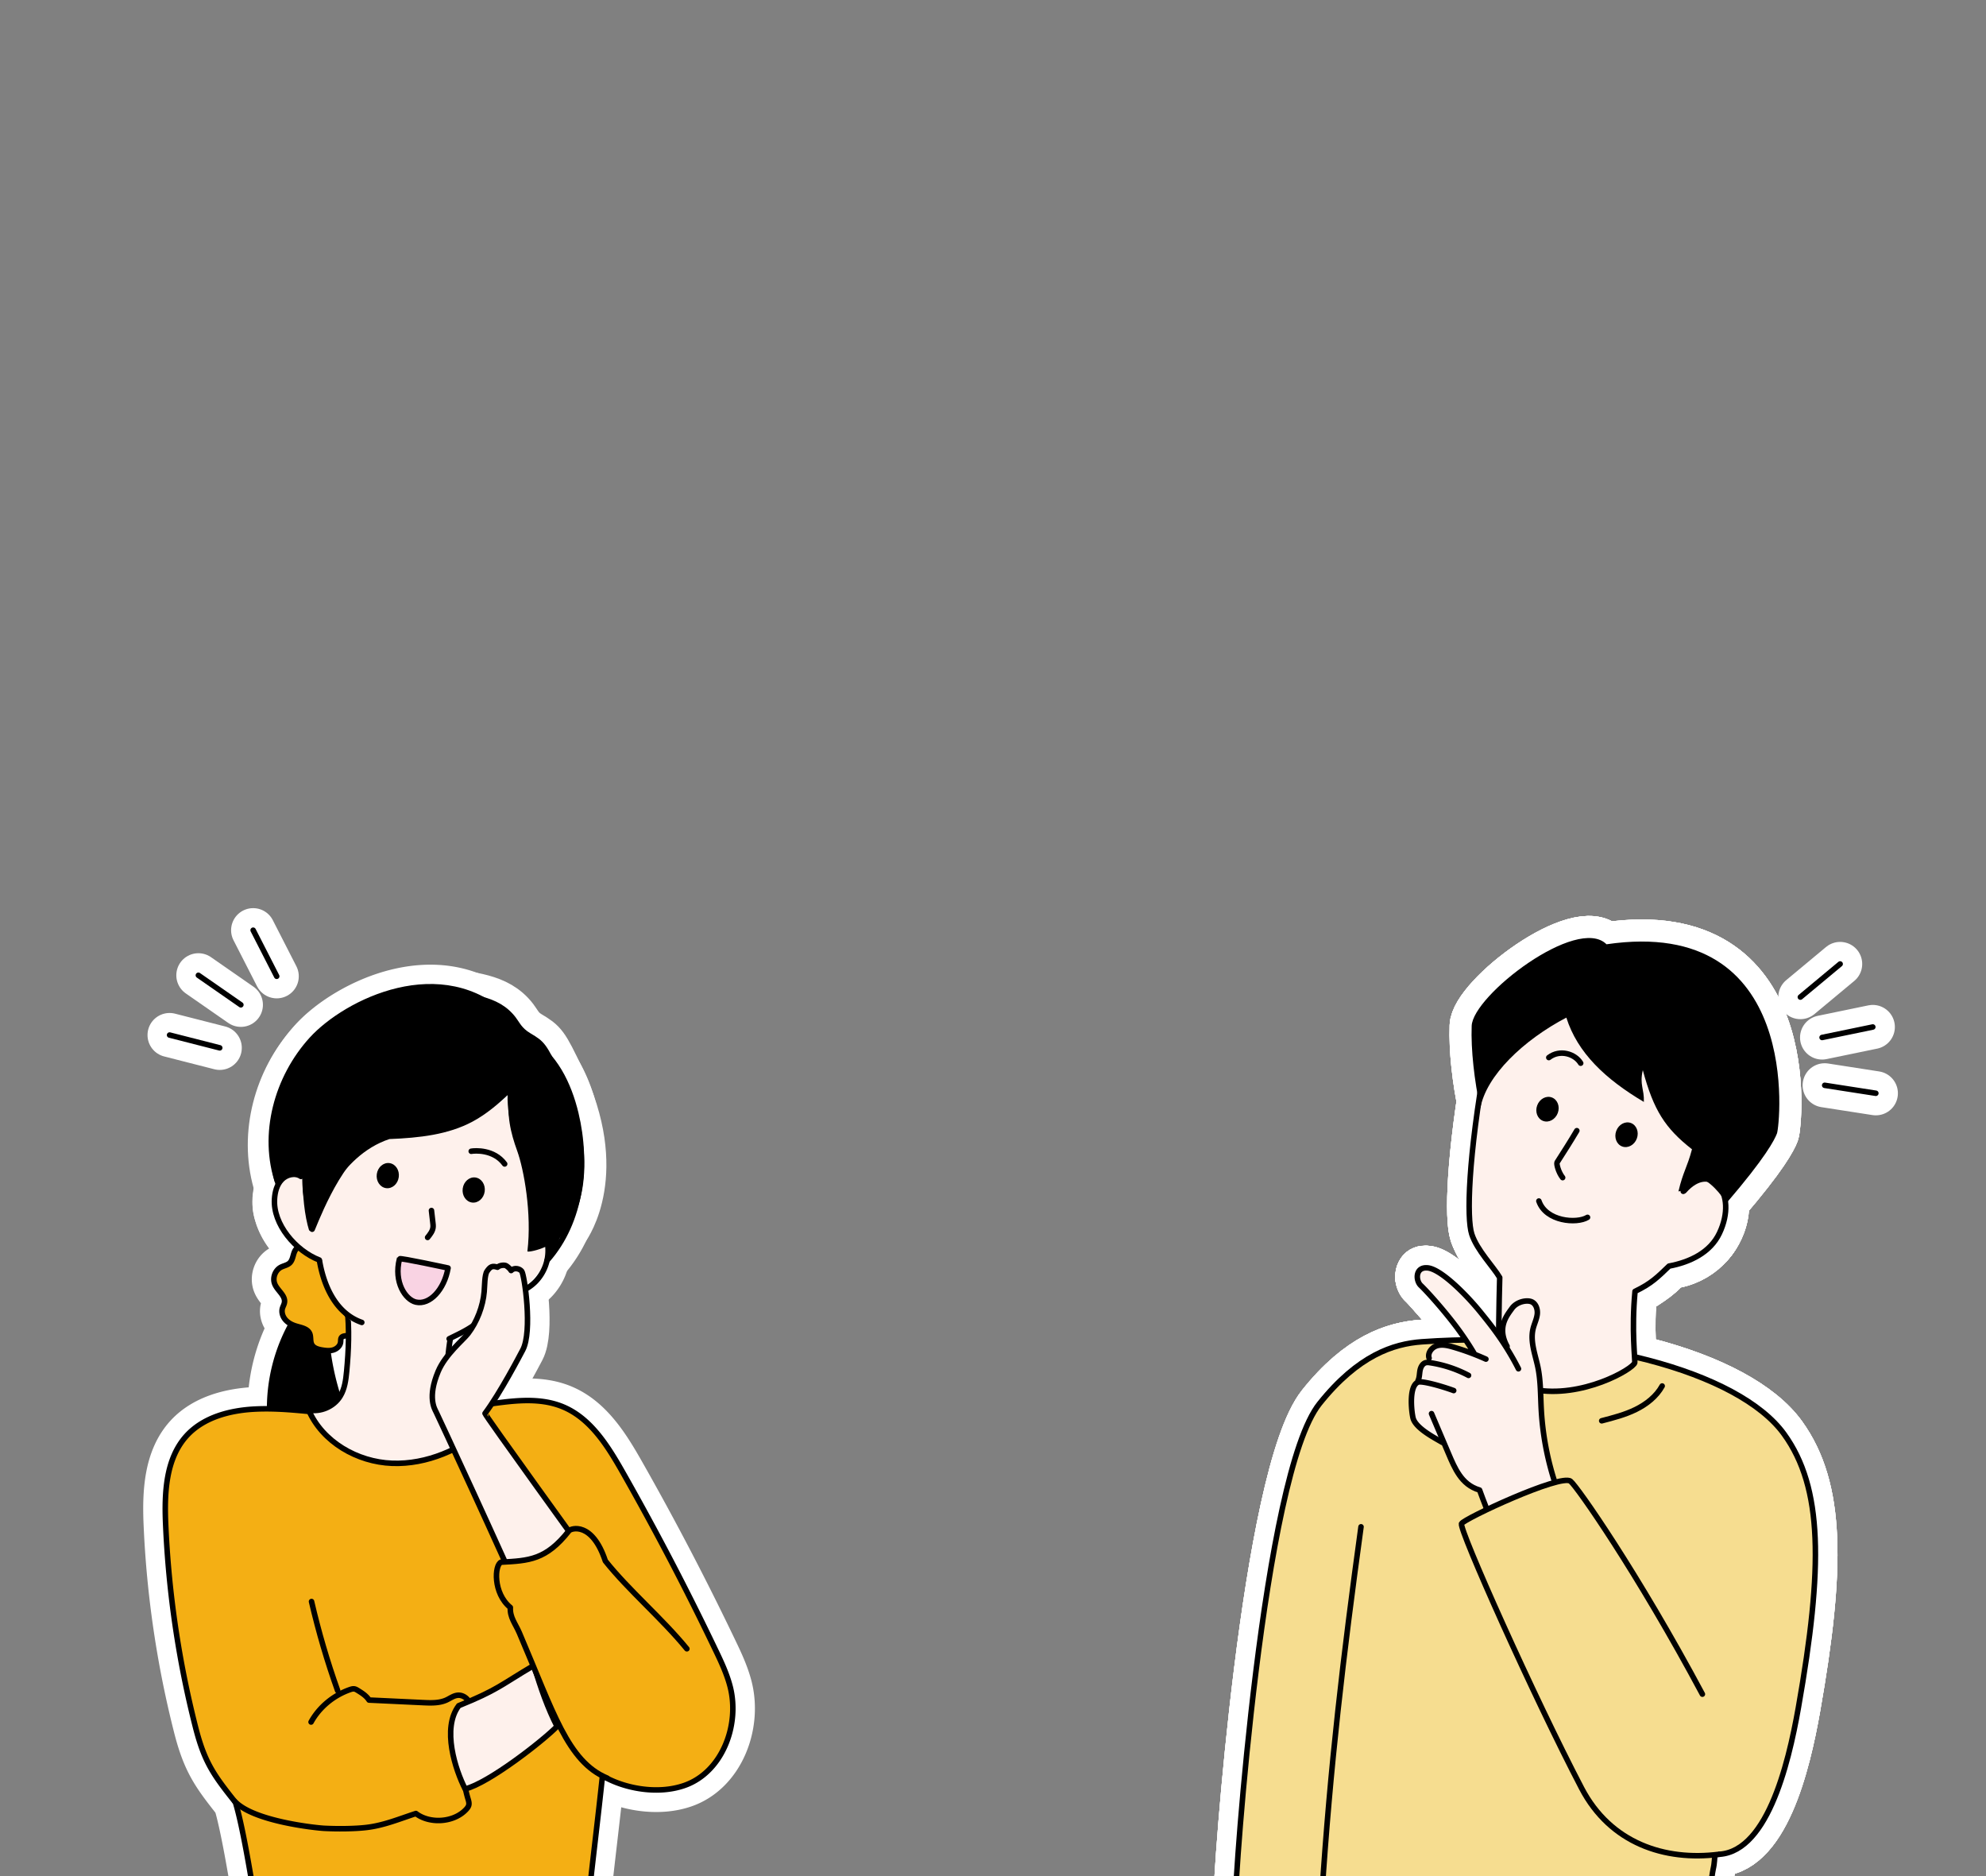 <svg xmlns="http://www.w3.org/2000/svg" width="360" height="340">
  <rect width="100%" height="100%" fill="#808080" stroke="none"/>
  <defs>
    <style>
      .cls1,
      .cls4,
      .cls5,
      .cls6,
      .cls7 {
        stroke-linecap: round;
        stroke-linejoin: round
      }

      .cls1,
      .cls5,
      .cls6,
      .cls7 {
        stroke: #000
      }

      .cls1,
      .cls4 {
        fill: none
      }

      .cls6,
      .cls9 {
        fill: #fef1ec
      }

      .cls4 {
        stroke: #fff;
        stroke-width: 8px
      }

      .cls5 {
        fill: #f6dd90
      }

      .cls7 {
        fill: #f4af14
      }
    </style>
  </defs>
  <path class="cls4"
    d="M333.56 174.7l-7.21 6 7.21-6zM339.48 186.12l-9.19 1.9 9.19-1.9zM340.03 198.13l-9.27-1.44 9.27 1.44zM309.63 345.44c1.12-9.52.92-5.29 1.24-9.38 9.28.35 13.27-16.08 15.12-26.57 4.52-25.6 4.42-39.87-2.58-49.58-8.19-11.36-35.82-18.87-65.66-16.74-5.15.37-11.55 2.42-18.57 11.22-10.25 12.84-15.37 86.34-15.23 90.24" />
  <path class="cls4"
    d="M301.3 251.18c-1.05 1.9-2.84 3.3-4.79 4.26s-4.07 1.5-6.17 2.05M246.71 276.7c-3.22 23.41-5.59 43.38-7.11 66.96M291.9 177.88c5.86 10.94 7.55 23.42 18.13 29.91-.98 1.67-1.87 3.4-2.48 5.23 8.95-.78 6.81 15.28-4.96 16.6-1.57 2.21-4.72 3.78-6.25 4.93-.43 4.07-.44 7.61-.05 11.96-.86 2.32-7.32 4.35-13.14 5.52-12.63 2.55-11.62-10.32-11.3-20.51-2.17-2.81-4.44-5.19-5.21-8.66-.88-3.93 1.56-25.57 2.01-27.06 1.15-3.8 20.03-16.68 23.25-17.94z" />
  <path class="cls4"
    d="M306.69 208.27c-4.84-3.79-6.94-7.04-8.9-14.33-.62 2.68.28 3.41.19 5.76-6.98-4.14-12.03-8.89-14.05-15.28-7.72 4.04-14.55 10.49-15.6 16.47-1.08-5.04-1.72-10.68-1.56-14.97.2-5.53 19.16-20.07 24.44-14.79 35.71-5.25 31.42 32.9 30.9 34.28-.45 1.17-2.04 4.34-9.22 12.69-.62-1.44-3.26-4.46-4.83-4.5-1.57-.04-2.47 2.29-3.81 2.31.84-3.58 1.56-4.27 2.46-7.65z" />
  <path class="cls4"
    d="M305.12 215.9l.15-.08c4.83-5.52 9.86.4 6.41 7.67-1.65 3.49-5.33 5.25-9.13 5.96-2.08 2-3.23 3.17-6.17 4.58-.67 7.06.05 12.49-.05 12.92-.27 1.16-9.6 6.56-18.33 4.87-5.49-1.06-6.35-8.47-6.35-8.47s.06-7.16.2-11.82c-1.1-1.9-4.11-4.95-5.06-7.85s-.66-13.98 2.52-31.75" />
  <path class="cls4"
    d="M285.83 204.91c-1.32 2.23-2.13 3.47-3.57 5.73-.17.26.24 1.83 1 2.78M278.95 217.66c1.27 3.72 6.87 4.15 8.82 2.96M280.75 191.66c2.01-1.55 4.76-.67 5.78 1.02" />
  <ellipse class="cls4" cx="294.85" cy="205.66" rx="2.27" ry="1.99" transform="rotate(-69.63 294.835 205.66)" />
  <ellipse class="cls4" cx="280.52" cy="201.03" rx="2.27" ry="1.99" transform="rotate(-69.63 280.507 201.03)" />
  <path class="cls4"
    d="M278.96 248.4c.03-1.85-1.92-5.09-.39-9.13.33-.85.5-1.89-.04-2.63-1.51-2.08-5.7-.66-6.59 5.86-.62-.76-1.6-2.24-2.22-3-1.42-1.77-6.45-7.08-7.24-7.7-2.12-1.65-5.64-3.58-5.54-.11.03 1.3 7.48 7.85 10.42 13.76-2.51-.8-6.9-1.63-6.93-1.59-.25.32-2.07 2.99-2.4 3.22-1.12.81-.32 2.87-1.37 3.76-.13.12-.3.2-.4.35-.16.2-.17.48-.18.74-.06 1.65-.02 3.3.12 4.94.08.99.17 1.83 5.75 4.91.84 2.34 2.05 6.91 6.24 8.38.34.12 1.13 2.69 1.93 5.34l12.2-5.7s-3.62-8.54-3.37-21.41z" />
  <path class="cls4"
    d="M282.06 269.29a52.102 52.102 0 01-2.68-13.87c-.14-2.55-.09-5.12-.6-7.62-.48-2.31-1.43-4.65-.89-6.95.21-.89.64-1.72.76-2.62.12-.9-.2-1.97-1.04-2.32-.84-.35-2.66-.04-3.56 1.23-.94 1.31-2.72 3.45-.87 6.84" />
  <path class="cls4"
    d="M275.25 248.06c-2.54-5-5.41-8.43-6.87-10.24-2.57-3.18-7.26-7.9-9.66-8.05-2.18-.16-2.13 2.28-1.19 3.18 1.26 1.2 4.22 4.53 6.39 7.41 2.03 2.69 3.33 4.98 3.33 4.98M269.35 246.31c-1.92-.86-3.91-1.6-5.94-2.19-.95-.28-1.97-.52-2.92-.24s-1.75 1.31-1.44 2.25M266.2 249.26a21.969 21.969 0 00-6.98-2.3c-.26-.04-.53-.07-.78 0-.6.16-.93.82-1.04 1.43s-.09 1.26-.36 1.83M263.51 252.01c-1.89-.7-5.79-1.85-6.51-1.51-1.76.84-1.06 5.96-.81 6.65.62 1.76 3.78 3.39 5.23 4.24" />
  <path class="cls4"
    d="M259.49 256.19c1.03 2.43 2.07 4.86 3.1 7.29.56 1.32 1.13 2.66 1.95 3.84s1.93 2.21 3.66 2.72c.68 1.92 1.63 4.17 1.86 5.04" />
  <path class="cls4"
    d="M308.59 307.03c-11.79-22.05-22.7-37.64-23.9-38.59-1.76-1.39-19.39 6.82-19.76 7.69-.46 1.06 13.11 31.38 21.77 47.95 5.23 10 15.1 13.21 24.84 11.98" />
  <path class="cls4"
    d="M309.63 345.44c1.12-9.52.92-5.29 1.24-9.38 9.28.35 13.27-16.08 15.12-26.57 4.52-25.6 4.42-39.87-2.58-49.58-8.19-11.36-35.82-18.87-65.66-16.74-5.15.37-11.55 2.42-18.57 11.22-10.25 12.84-15.37 86.34-15.23 90.24" />
  <path class="cls4"
    d="M301.3 251.18c-1.05 1.9-2.84 3.3-4.79 4.26s-4.07 1.5-6.17 2.05M246.71 276.7c-3.22 23.41-5.59 43.38-7.11 66.96M291.9 177.88c5.86 10.94 7.55 23.42 18.13 29.91-.98 1.67-1.87 3.4-2.48 5.23 8.95-.78 6.81 15.28-4.96 16.6-1.57 2.21-4.72 3.78-6.25 4.93-.43 4.07-.44 7.61-.05 11.96-.86 2.32-7.32 4.35-13.14 5.52-12.63 2.55-11.62-10.32-11.3-20.51-2.17-2.81-4.44-5.19-5.21-8.66-.88-3.93 1.56-25.57 2.01-27.06 1.15-3.8 20.03-16.68 23.25-17.94z" />
  <path class="cls4"
    d="M306.69 208.27c-4.84-3.79-6.94-7.04-8.9-14.33-.62 2.68.28 3.41.19 5.76-6.98-4.14-12.03-8.89-14.05-15.28-7.72 4.04-14.55 10.49-15.6 16.47-1.08-5.04-1.72-10.68-1.56-14.97.2-5.53 19.16-20.07 24.44-14.79 35.71-5.25 31.42 32.9 30.9 34.28-.45 1.17-2.04 4.34-9.22 12.69-.62-1.44-3.26-4.46-4.83-4.5-1.57-.04-2.47 2.29-3.81 2.31.84-3.58 1.56-4.27 2.46-7.65z" />
  <path class="cls4"
    d="M305.12 215.9l.15-.08c4.83-5.52 9.86.4 6.41 7.67-1.65 3.49-5.33 5.25-9.13 5.96-2.08 2-3.23 3.17-6.17 4.58-.67 7.06.05 12.49-.05 12.92-.27 1.16-9.6 6.56-18.33 4.87-5.49-1.06-6.35-8.47-6.35-8.47s.06-7.16.2-11.82c-1.1-1.9-4.11-4.95-5.06-7.85s-.66-13.98 2.52-31.75" />
  <path class="cls4"
    d="M285.83 204.91c-1.32 2.23-2.13 3.47-3.57 5.73-.17.26.24 1.83 1 2.78M278.95 217.66c1.27 3.72 6.87 4.15 8.82 2.96M280.75 191.66c2.01-1.55 4.76-.67 5.78 1.02" />
  <ellipse class="cls4" cx="294.85" cy="205.66" rx="2.27" ry="1.99" transform="rotate(-69.63 294.835 205.66)" />
  <ellipse class="cls4" cx="280.52" cy="201.03" rx="2.27" ry="1.99" transform="rotate(-69.63 280.507 201.03)" />
  <path class="cls4"
    d="M278.96 248.4c.03-1.85-1.92-5.09-.39-9.13.33-.85.5-1.89-.04-2.63-1.51-2.08-5.7-.66-6.59 5.86-.62-.76-1.6-2.24-2.22-3-1.42-1.77-6.45-7.08-7.24-7.7-2.12-1.65-5.64-3.58-5.54-.11.03 1.3 7.48 7.85 10.42 13.76-2.51-.8-6.9-1.63-6.93-1.59-.25.32-2.07 2.99-2.4 3.22-1.12.81-.32 2.87-1.37 3.76-.13.12-.3.2-.4.35-.16.2-.17.48-.18.74-.06 1.65-.02 3.3.12 4.94.08.99.17 1.83 5.75 4.91.84 2.34 2.05 6.91 6.24 8.38.34.12 1.13 2.69 1.93 5.34l12.2-5.7s-3.62-8.54-3.37-21.41z" />
  <path class="cls4"
    d="M282.06 269.29a52.102 52.102 0 01-2.68-13.87c-.14-2.55-.09-5.12-.6-7.62-.48-2.31-1.43-4.65-.89-6.95.21-.89.64-1.72.76-2.62.12-.9-.2-1.97-1.04-2.32-.84-.35-2.66-.04-3.56 1.23-.94 1.31-2.72 3.45-.87 6.84" />
  <path class="cls4"
    d="M275.25 248.06c-2.54-5-5.41-8.43-6.87-10.24-2.57-3.18-7.26-7.9-9.66-8.05-2.18-.16-2.13 2.28-1.19 3.18 1.26 1.2 4.22 4.53 6.39 7.41 2.03 2.69 3.33 4.98 3.33 4.98M269.35 246.31c-1.92-.86-3.91-1.6-5.94-2.19-.95-.28-1.97-.52-2.92-.24s-1.75 1.31-1.44 2.25M266.2 249.26a21.969 21.969 0 00-6.98-2.3c-.26-.04-.53-.07-.78 0-.6.16-.93.82-1.04 1.43s-.09 1.26-.36 1.83M263.51 252.01c-1.89-.7-5.79-1.85-6.51-1.51-1.76.84-1.06 5.96-.81 6.65.62 1.76 3.78 3.39 5.23 4.24" />
  <path class="cls4"
    d="M259.49 256.19c1.03 2.43 2.07 4.86 3.1 7.29.56 1.32 1.13 2.66 1.95 3.84s1.93 2.21 3.66 2.72c.68 1.92 1.63 4.17 1.86 5.04" />
  <path class="cls4"
    d="M308.59 307.03c-11.79-22.05-22.7-37.64-23.9-38.59-1.76-1.39-19.39 6.82-19.76 7.69-.46 1.06 13.11 31.38 21.77 47.95 5.23 10 15.1 13.21 24.84 11.98" />
  <path class="cls4"
    d="M309.63 345.44c1.12-9.52.92-5.29 1.24-9.38 9.28.35 13.27-16.08 15.12-26.57 4.52-25.6 4.42-39.87-2.58-49.58-8.19-11.36-35.82-18.87-65.66-16.74-5.15.37-11.55 2.42-18.57 11.22-10.25 12.84-15.37 86.34-15.23 90.24" />
  <path class="cls4"
    d="M301.3 251.18c-1.05 1.9-2.84 3.3-4.79 4.26s-4.07 1.5-6.17 2.05M246.71 276.7c-3.22 23.41-5.59 43.38-7.11 66.96M291.9 177.88c5.86 10.94 7.55 23.42 18.13 29.91-.98 1.67-1.87 3.4-2.48 5.23 8.95-.78 6.81 15.28-4.96 16.6-1.57 2.21-4.72 3.78-6.25 4.93-.43 4.07-.44 7.61-.05 11.96-.86 2.32-7.32 4.35-13.14 5.52-12.63 2.55-11.62-10.32-11.3-20.51-2.17-2.81-4.44-5.19-5.21-8.66-.88-3.93 1.56-25.57 2.01-27.06 1.15-3.8 20.03-16.68 23.25-17.94z" />
  <path class="cls4"
    d="M306.69 208.27c-4.84-3.79-6.94-7.04-8.9-14.33-.62 2.68.28 3.41.19 5.76-6.98-4.14-12.03-8.89-14.05-15.28-7.72 4.04-14.55 10.49-15.6 16.47-1.08-5.04-1.72-10.68-1.56-14.97.2-5.53 19.16-20.07 24.44-14.79 35.71-5.25 31.42 32.9 30.9 34.28-.45 1.17-2.04 4.34-9.22 12.69-.62-1.44-3.26-4.46-4.83-4.5-1.57-.04-2.47 2.29-3.81 2.31.84-3.58 1.56-4.27 2.46-7.65z" />
  <path class="cls4"
    d="M305.12 215.9l.15-.08c4.83-5.52 9.86.4 6.41 7.67-1.65 3.49-5.33 5.25-9.13 5.96-2.08 2-3.23 3.17-6.17 4.58-.67 7.06.05 12.49-.05 12.92-.27 1.16-9.6 6.56-18.33 4.87-5.49-1.06-6.35-8.47-6.35-8.47s.06-7.16.2-11.82c-1.1-1.9-4.11-4.95-5.06-7.85s-.66-13.98 2.52-31.75" />
  <path class="cls4"
    d="M285.83 204.91c-1.32 2.23-2.13 3.47-3.57 5.73-.17.26.24 1.83 1 2.78M278.95 217.66c1.27 3.72 6.87 4.15 8.82 2.96M280.75 191.66c2.01-1.55 4.76-.67 5.78 1.02" />
  <ellipse class="cls4" cx="294.85" cy="205.66" rx="2.27" ry="1.99" transform="rotate(-69.63 294.835 205.66)" />
  <ellipse class="cls4" cx="280.52" cy="201.03" rx="2.27" ry="1.99" transform="rotate(-69.63 280.507 201.03)" />
  <path class="cls4"
    d="M278.96 248.4c.03-1.85-1.92-5.09-.39-9.13.33-.85.5-1.89-.04-2.63-1.51-2.08-5.7-.66-6.59 5.86-.62-.76-1.6-2.24-2.22-3-1.42-1.77-6.45-7.08-7.24-7.7-2.12-1.65-5.64-3.58-5.54-.11.03 1.3 7.48 7.85 10.42 13.76-2.51-.8-6.9-1.63-6.93-1.59-.25.32-2.07 2.99-2.4 3.22-1.12.81-.32 2.87-1.37 3.76-.13.12-.3.2-.4.35-.16.2-.17.48-.18.74-.06 1.65-.02 3.3.12 4.94.08.99.17 1.83 5.75 4.91.84 2.34 2.05 6.91 6.24 8.38.34.12 1.13 2.69 1.93 5.34l12.2-5.7s-3.62-8.54-3.37-21.41z" />
  <path class="cls4"
    d="M282.06 269.29a52.102 52.102 0 01-2.68-13.87c-.14-2.55-.09-5.12-.6-7.62-.48-2.31-1.43-4.65-.89-6.95.21-.89.64-1.72.76-2.62.12-.9-.2-1.97-1.04-2.32-.84-.35-2.66-.04-3.56 1.23-.94 1.31-2.72 3.45-.87 6.84" />
  <path class="cls4"
    d="M275.25 248.06c-2.54-5-5.41-8.43-6.87-10.24-2.57-3.18-7.26-7.9-9.66-8.05-2.18-.16-2.13 2.28-1.19 3.18 1.26 1.2 4.22 4.53 6.39 7.41 2.03 2.69 3.33 4.98 3.33 4.98M269.35 246.31c-1.92-.86-3.91-1.6-5.94-2.19-.95-.28-1.97-.52-2.92-.24s-1.75 1.31-1.44 2.25M266.2 249.26a21.969 21.969 0 00-6.98-2.3c-.26-.04-.53-.07-.78 0-.6.16-.93.82-1.04 1.43s-.09 1.26-.36 1.83M263.51 252.01c-1.89-.7-5.79-1.85-6.51-1.51-1.76.84-1.06 5.96-.81 6.65.62 1.76 3.78 3.39 5.23 4.24" />
  <path class="cls4"
    d="M259.49 256.19c1.03 2.43 2.07 4.86 3.1 7.29.56 1.32 1.13 2.66 1.95 3.84s1.93 2.21 3.66 2.72c.68 1.92 1.63 4.17 1.86 5.04" />
  <path class="cls4"
    d="M308.59 307.03c-11.79-22.05-22.7-37.64-23.9-38.59-1.76-1.39-19.39 6.82-19.76 7.69-.46 1.06 13.11 31.38 21.77 47.95 5.23 10 15.1 13.21 24.84 11.98" />
  <path class="cls1"
    d="M333.56 174.7l-7.21 6 7.21-6zM339.48 186.12l-9.19 1.9 9.19-1.9zM340.03 198.13l-9.27-1.44 9.27 1.44z" />
  <path class="cls4"
    d="M309.63 345.44c1.12-9.52.92-5.29 1.24-9.38 9.28.35 13.27-16.08 15.12-26.57 4.52-25.6 4.42-39.87-2.58-49.58-8.19-11.36-35.82-18.87-65.66-16.74-5.15.37-11.55 2.42-18.57 11.22-10.25 12.84-15.37 86.34-15.23 90.24" />
  <path class="cls4"
    d="M301.3 251.18c-1.05 1.9-2.84 3.3-4.79 4.26s-4.07 1.5-6.17 2.05M246.71 276.7c-3.22 23.41-5.59 43.38-7.11 66.96M291.9 177.88c5.86 10.94 7.55 23.42 18.13 29.91-.98 1.67-1.87 3.4-2.48 5.23 8.95-.78 6.81 15.28-4.96 16.6-1.57 2.21-4.72 3.78-6.25 4.93-.43 4.07-.44 7.61-.05 11.96-.86 2.32-7.32 4.35-13.14 5.52-12.63 2.55-11.62-10.32-11.3-20.51-2.17-2.81-4.44-5.19-5.21-8.66-.88-3.93 1.56-25.57 2.01-27.06 1.15-3.8 20.03-16.68 23.25-17.94z" />
  <path class="cls4"
    d="M306.69 208.27c-4.84-3.79-6.94-7.04-8.9-14.33-.62 2.68.28 3.41.19 5.76-6.98-4.14-12.03-8.89-14.05-15.28-7.72 4.04-14.55 10.49-15.6 16.47-1.08-5.04-1.72-10.68-1.56-14.97.2-5.53 19.16-20.07 24.44-14.79 35.71-5.25 31.42 32.9 30.9 34.28-.45 1.17-2.04 4.34-9.22 12.69-.62-1.44-3.26-4.46-4.83-4.5-1.57-.04-2.47 2.29-3.81 2.31.84-3.58 1.56-4.27 2.46-7.65z" />
  <path class="cls4"
    d="M305.12 215.9l.15-.08c4.83-5.52 9.86.4 6.41 7.67-1.65 3.49-5.33 5.25-9.13 5.96-2.08 2-3.23 3.17-6.17 4.58-.67 7.06.05 12.49-.05 12.92-.27 1.16-9.6 6.56-18.33 4.87-5.49-1.06-6.35-8.47-6.35-8.47s.06-7.16.2-11.82c-1.1-1.9-4.11-4.95-5.06-7.85s-.66-13.98 2.52-31.75" />
  <path class="cls4"
    d="M285.83 204.91c-1.32 2.23-2.13 3.47-3.57 5.73-.17.26.24 1.83 1 2.78M278.95 217.66c1.27 3.72 6.87 4.15 8.82 2.96M280.75 191.66c2.01-1.55 4.76-.67 5.78 1.02" />
  <ellipse class="cls4" cx="294.85" cy="205.66" rx="2.27" ry="1.99" transform="rotate(-69.63 294.835 205.66)" />
  <ellipse class="cls4" cx="280.52" cy="201.03" rx="2.27" ry="1.99" transform="rotate(-69.63 280.507 201.03)" />
  <path class="cls4"
    d="M278.96 248.4c.03-1.85-1.92-5.09-.39-9.13.33-.85.5-1.89-.04-2.63-1.51-2.08-5.7-.66-6.59 5.86-.62-.76-1.6-2.24-2.22-3-1.42-1.77-6.45-7.08-7.24-7.7-2.12-1.65-5.64-3.58-5.54-.11.03 1.3 7.48 7.85 10.42 13.76-2.51-.8-6.9-1.63-6.93-1.59-.25.32-2.07 2.99-2.4 3.22-1.12.81-.32 2.87-1.37 3.76-.13.12-.3.2-.4.35-.16.2-.17.48-.18.74-.06 1.65-.02 3.3.12 4.94.08.99.17 1.83 5.75 4.91.84 2.34 2.05 6.91 6.24 8.38.34.12 1.13 2.69 1.93 5.34l12.2-5.7s-3.62-8.54-3.37-21.41z" />
  <path class="cls4"
    d="M282.06 269.29a52.102 52.102 0 01-2.68-13.87c-.14-2.55-.09-5.12-.6-7.62-.48-2.31-1.43-4.65-.89-6.95.21-.89.64-1.72.76-2.62.12-.9-.2-1.97-1.04-2.32-.84-.35-2.66-.04-3.56 1.23-.94 1.31-2.72 3.45-.87 6.84" />
  <path class="cls4"
    d="M275.25 248.06c-2.54-5-5.41-8.43-6.87-10.24-2.57-3.18-7.26-7.9-9.66-8.05-2.18-.16-2.13 2.28-1.19 3.18 1.26 1.2 4.22 4.53 6.39 7.41 2.03 2.69 3.33 4.98 3.33 4.98M269.35 246.31c-1.92-.86-3.91-1.6-5.94-2.19-.95-.28-1.97-.52-2.92-.24s-1.75 1.31-1.44 2.25M266.2 249.26a21.969 21.969 0 00-6.98-2.3c-.26-.04-.53-.07-.78 0-.6.16-.93.82-1.04 1.43s-.09 1.26-.36 1.83M263.51 252.01c-1.89-.7-5.79-1.85-6.51-1.51-1.76.84-1.06 5.96-.81 6.65.62 1.76 3.78 3.39 5.23 4.24" />
  <path class="cls4"
    d="M259.49 256.19c1.03 2.43 2.07 4.86 3.1 7.29.56 1.32 1.13 2.66 1.95 3.84s1.93 2.21 3.66 2.72c.68 1.92 1.63 4.17 1.86 5.04" />
  <path class="cls4"
    d="M308.59 307.03c-11.79-22.05-22.7-37.64-23.9-38.59-1.76-1.39-19.39 6.82-19.76 7.69-.46 1.06 13.11 31.38 21.77 47.95 5.23 10 15.1 13.21 24.84 11.98" />
  <path class="cls5"
    d="M309.63 345.44c1.12-9.52.92-5.29 1.24-9.38 9.28.35 13.27-16.08 15.12-26.57 4.52-25.6 4.42-39.87-2.58-49.58-8.19-11.36-35.82-18.87-65.66-16.74-5.15.37-11.55 2.42-18.57 11.22-10.25 12.84-15.37 86.34-15.23 90.24" />
  <path class="cls1"
    d="M301.3 251.18c-1.05 1.9-2.84 3.3-4.79 4.26s-4.07 1.5-6.17 2.05M246.71 276.7c-3.22 23.41-5.59 43.38-7.11 66.96" />
  <path class="cls9"
    d="M291.9 177.88c5.86 10.94 7.55 23.42 18.13 29.91-.98 1.67-1.87 3.4-2.48 5.23 8.95-.78 6.81 15.28-4.96 16.6-1.57 2.21-4.72 3.78-6.25 4.93-.43 4.07-.44 7.61-.05 11.96-.86 2.32-7.32 4.35-13.14 5.52-12.63 2.55-11.62-10.32-11.3-20.51-2.17-2.81-4.44-5.19-5.21-8.66-.88-3.93 1.56-25.57 2.01-27.06 1.15-3.8 20.03-16.68 23.25-17.94z" />
  <path
    d="M306.69 208.27c-4.84-3.79-6.94-7.04-8.9-14.33-.62 2.68.28 3.41.19 5.76-6.98-4.14-12.03-8.89-14.05-15.28-7.72 4.04-14.55 10.49-15.6 16.47-1.08-5.04-1.72-10.68-1.56-14.97.2-5.53 19.16-20.07 24.44-14.79 35.71-5.25 31.42 32.9 30.9 34.28-.45 1.17-2.04 4.34-9.22 12.69-.62-1.44-3.26-4.46-4.83-4.5-1.57-.04-2.47 2.29-3.81 2.31.84-3.58 1.56-4.27 2.46-7.65z" />
  <path class="cls1"
    d="M305.12 215.9l.15-.08c4.83-5.52 9.86.4 6.41 7.67-1.65 3.49-5.33 5.25-9.13 5.96-2.08 2-3.23 3.17-6.17 4.58-.67 7.06.05 12.49-.05 12.92-.27 1.16-9.6 6.56-18.33 4.87-5.49-1.06-6.35-8.47-6.35-8.47s.06-7.16.2-11.82c-1.1-1.9-4.11-4.95-5.06-7.85s-.66-13.98 2.52-31.75" />
  <path class="cls1"
    d="M285.83 204.91c-1.32 2.23-2.13 3.47-3.57 5.73-.17.26.24 1.83 1 2.78M278.95 217.66c1.27 3.72 6.87 4.15 8.82 2.96M280.75 191.66c2.01-1.55 4.76-.67 5.78 1.02" />
  <ellipse cx="294.85" cy="205.66" rx="2.27" ry="1.99" transform="rotate(-69.63 294.835 205.66)" />
  <ellipse cx="280.52" cy="201.03" rx="2.27" ry="1.99" transform="rotate(-69.63 280.507 201.03)" />
  <path class="cls9"
    d="M278.96 248.4c.03-1.85-1.92-5.09-.39-9.13.33-.85.5-1.89-.04-2.63-1.51-2.08-5.7-.66-6.59 5.86-.62-.76-1.6-2.24-2.22-3-1.42-1.77-6.45-7.08-7.24-7.7-2.12-1.65-5.64-3.58-5.54-.11.03 1.3 7.48 7.85 10.42 13.76-2.51-.8-6.9-1.63-6.93-1.59-.25.32-2.07 2.99-2.4 3.22-1.12.81-.32 2.87-1.37 3.76-.13.12-.3.2-.4.35-.16.2-.17.48-.18.74-.06 1.65-.02 3.3.12 4.94.08.99.17 1.83 5.75 4.91.84 2.34 2.05 6.91 6.24 8.38.34.12 1.13 2.69 1.93 5.34l12.2-5.7s-3.62-8.54-3.37-21.41z" />
  <path class="cls1"
    d="M282.06 269.29a52.102 52.102 0 01-2.68-13.87c-.14-2.55-.09-5.12-.6-7.62-.48-2.31-1.43-4.65-.89-6.95.21-.89.64-1.72.76-2.62.12-.9-.2-1.97-1.04-2.32-.84-.35-2.66-.04-3.56 1.23-.94 1.31-2.72 3.45-.87 6.84" />
  <path class="cls1"
    d="M275.25 248.06c-2.54-5-5.41-8.43-6.87-10.24-2.57-3.18-7.26-7.9-9.66-8.05-2.18-.16-2.13 2.28-1.19 3.18 1.26 1.2 4.22 4.53 6.39 7.41 2.03 2.69 3.33 4.98 3.33 4.98M269.35 246.31c-1.92-.86-3.91-1.6-5.94-2.19-.95-.28-1.97-.52-2.92-.24s-1.75 1.31-1.44 2.25M266.2 249.26a21.969 21.969 0 00-6.98-2.3c-.26-.04-.53-.07-.78 0-.6.16-.93.82-1.04 1.43s-.09 1.26-.36 1.83M263.51 252.01c-1.89-.7-5.79-1.85-6.51-1.51-1.76.84-1.06 5.96-.81 6.65.62 1.76 3.78 3.39 5.23 4.24" />
  <path class="cls1"
    d="M259.49 256.19c1.03 2.43 2.07 4.86 3.1 7.29.56 1.32 1.13 2.66 1.95 3.84s1.93 2.21 3.66 2.72c.68 1.92 1.63 4.17 1.86 5.04" />
  <path class="cls5"
    d="M308.59 307.03c-11.79-22.05-22.7-37.64-23.9-38.59-1.76-1.39-19.39 6.82-19.76 7.69-.46 1.06 13.11 31.38 21.77 47.95 5.23 10 15.1 13.21 24.84 11.98" />
  <path class="cls4"
    d="M62.1 255.48c-1.39-3.74-2.35-7.65-2.78-11.56a12.208 12.208 0 00-4.94-4.67c-.3-.15-.65-.29-.95-.14-.18.09-.29.28-.4.46a31.736 31.736 0 00-4.14 16.57c0 .23.03.48.19.63.13.12.32.16.51.18 4.29.56 8.67.4 12.5-1.48z" />
  <path class="cls4"
    d="M63.9 239.63c.59.83.07 2.18-.92 2.4-.39.09-.87.06-1.09.38-.16.23-.11.55-.15.83-.08.68-.68 1.21-1.33 1.41-.65.2-1.36.12-2.03.01-.72-.12-1.52-.34-1.86-.98-.33-.62-.11-1.41-.4-2.04-.39-.84-1.47-1.03-2.36-1.29-.73-.21-1.45-.55-1.97-1.12-.52-.56-.8-1.38-.6-2.11.1-.36.31-.68.37-1.05.23-1.27-1.24-2.15-1.74-3.34-.47-1.1.04-2.53 1.11-3.08.53-.27 1.16-.36 1.59-.77.64-.61.56-1.68 1.07-2.4.74-1.05 2.44-.9 3.42-.07.98.83 1.81 2.01 1.92 3.29.43 4.83 2.61 6.57 4.99 9.92zM107.42 364.8c-.73-1.9 1.55-3.59 1.99-5.58.56-2.56-1.97-4.69-2.72-7.19-.42-1.39-.27-5.26-.12-6.7.81-7.7 1.83-15.8 2.64-23.51 3.85 2.29 9.96 3.47 14.87 1.75 6.8-2.38 10.05-10.86 8.29-17.84-.59-2.32-1.61-4.51-2.65-6.67a516.56 516.56 0 00-16.89-32.33c-2.68-4.71-5.77-9.68-10.77-11.77-4.5-1.88-9.6-1.03-14.43-.36-9.5 1.32-19.12 1.81-28.71 1.47-3.82-.34-8.32-.94-12.81-.7s-9.19 1.48-12.24 4.78c-3.85 4.18-4.09 10.46-3.84 16.14.54 12.4 2.36 24.74 5.42 36.76 1.65 6.48 3.4 8.76 7.23 13.6 1.27 4.16 2.68 12.75 3.4 17.04.36 2.14.65 6.77-.13 8.8-.29.76-.72 1.46-1.03 2.22-1.08 2.71-.01 7.35.68 10.19" />
  <path class="cls4"
    d="M62.94 237.08c.4 3.8.26 7.63-.1 11.43-.15 1.57-.35 3.19-1.18 4.53-1.16 1.89-3.55 2.92-5.72 2.48 2.5 5.8 8.82 9.43 15.13 9.67 6.31.24 12.48-2.51 17.31-6.58.11-.09.23-.2.25-.35.04-.23-.18-.42-.38-.54-1.71-1.04-3.95-1.12-5.46-2.45-1.62-1.43-1.88-3.85-1.8-6.01.07-2.18.36-5.54.84-7.68-6.65-.91-13.19-1.38-18.89-4.51z" />
  <path class="cls4"
    d="M73.52 205.8c-11.02.39-15.38 10.06-16.45 13.77-1.41 4.87 1.31 12.42 4 16.72 2.69 4.3 7.6 6.7 11.68 9.71.69-.35 1.45-.61 2.18-.86 4.77-1.66 9.63-3.38 13.59-6.51 2.32-3.25-.1-3.35 3.82-3.9 2.76-.39 6.72-5.78 7.04-6.71.32-.94-2.02-3.53-2.03-4.53-.02-4.05-.61-8.1-1.74-11.99a25.56 25.56 0 01-2.94-12.81c-1.69.88-3.39 1.77-5.08 2.65-4.42 2.31-9.03 4.67-14.02 4.81-.33 0-.8-.24-.05-.36zM91.48 210.94c-1.95-2.67-5.4-2.42-6.06-2.3" />
  <path class="cls4" d="M78.21 219.38l.26 2.26c.03.23.05.45.04.67-.04.76-.53 1.37-1 1.95" />
  <ellipse class="cls4" cx="70.29" cy="213.05" rx="2.29" ry="2.01" transform="rotate(-82.21 70.294 213.052)" />
  <ellipse class="cls4" cx="85.86" cy="215.66" rx="2.29" ry="2.01" transform="rotate(-82.21 85.866 215.657)" />
  <path class="cls4"
    d="M54.84 213.8c2.82 5.15 1.46 10.44 3.78 15.14-4.28-2-7.8-5.11-8.74-9.74-.26-1.25.02-3.66.6-4.8.58-1.14 2.04-1.9 3.19-1.35.38.18.69.49 1.16.75zM65.58 239.66c-5.28-1.84-7.06-7.69-7.65-11.09M81.42 242.63c2.61-1.34 6.3-2.66 9.57-8 2.24.11 4.51-.77 6.08-2.36a8.06 8.06 0 002.27-6.11c-.08-1.16-.5-2.42-1.52-2.99" />
  <path class="cls4"
    d="M92.45 198.05c-2.08 1.99-4.29 3.88-6.82 5.23-4.41 2.35-9.55 2.93-15.04 3.15-9.28 3.08-13.05 14.06-13.89 15.94-1.49-5.29-1.82-3.82-1.94-9.49-1.73-.08-3.49.42-4.92 1.41-2.48-8.78.16-18.71 6.32-25.44 6.17-6.73 15.57-10.2 24.48-9.59 4.34 1.09 9.6.87 12.84 5.12.74.97 1.07 1.92 2.62 2.85 2.66 1.59 2.87 1.81 5.83 7.99 8.27 17.24 1.16 27.17.9 27.57-2.24 3.42-7.27 4.27-7.23 3.98.83-6.84-.64-14.87-1.86-18.23-1.16-3.18-2.02-6.64-1.29-10.47z" />
  <path class="cls4"
    d="M54.55 213.2c-1.05-.72-2.59-.35-3.48.57-.89.92-1.23 2.24-1.31 3.52-.3 4.58 3.83 9.4 8.12 11.06" />
  <path class="cls4"
    d="M79.98 198.96c-2.96 3.82-8.98 6.08-13.25 8.34-5.7 3.02-10.15 15.78-10.21 15.58-1.59-5.06-1.82-15.76 1.2-20.87" />
  <path class="cls4"
    d="M92.08 184.53c-11.91-11.61-29.33-3-35.58 3.86-6.31 6.93-9.13 17.19-6.09 26.06M92.54 197.58c-.56 9.22 5.58 16.57 4.46 25.74M95.78 188.44c4.74 2.68 7.32 8.06 8.59 13.35 2.2 9.14 1.03 19.57-5.19 26.61M56.47 290.24c1.27 5.47 2.85 10.87 4.74 16.16M56.39 312.08c1.48-2.69 4.05-4.83 7.06-5.88.24-.08.49-.16.74-.13s.46.16.67.29c.77.48 1.53.95 2.04 1.74 3.26.15 6.52.31 9.78.46 1.45.07 2.97.12 4.27-.48.66-.31 1.27-.78 2.01-.85 1.26-.12 2.31 1.06 2.48 2.25.17 1.19-.26 2.36-.61 3.52a22.967 22.967 0 000 12.99c.12.4.25.82.13 1.21-.08.26-.25.48-.43.68-2.22 2.44-6.63 2.7-9.14.78-2.96.96-5.78 2.15-8.89 2.52-2.31.28-5.54.28-7.8.16-1.41-.08-12.84-1.25-16.17-4.92" />
  <path class="cls4"
    d="M83.15 309.12c7.06-2.86 7.51-3.68 13.65-7.31 1.17 4.06 2.55 7.88 4.18 11.06-2.61 2.66-12.35 10.26-16.66 11.34-1.76-3.42-4.27-11.01-1.16-15.09zM96.42 294.01c-5.63-12.94-16.99-37.37-17.37-38.13-.26-.54-1.61-2.62.38-7.35 1.31-3.1 4.56-5.73 5.42-6.86 1.61-2.11 2.7-4.95 2.92-7.59.09-1.02.06-3.02.51-3.68.58-.84.93-1.06 1.9-.74.38-.38 1.3-.46 1.61-.25s.67.52.86.85c.52-.58 1.55-.38 1.93.14.49.68 1.97 10.88.18 14.25-.56 1.05-4.03 7.72-6.84 11.5-.13.18 17.61 24.66 23.55 32.94 6.85 9.56-8.61 19.71-15.06 4.9z" />
  <path class="cls4"
    d="M124.51 298.81c-4.52-5.53-10.57-10.62-14.78-15.92-2.37-7.16-6.22-5.94-6.59-5.47-4.17 5.31-7.29 5.42-12.3 5.69-1.21.48-1.49 5.63 1.67 8.21-.1 1.81.91 2.92 1.63 4.59 6.19 14.46 8.73 23.3 15.9 26.32M81.22 229.8s-8.68-1.88-8.8-1.67c-1.09 4.26 1.09 7.42 2.97 7.85 2.5.57 5.14-2.25 5.83-6.18zM45.89 168.58l4.27 8.35-4.27-8.35zM35.96 176.75l7.7 5.35-7.7-5.35zM30.74 187.58l9.09 2.32-9.09-2.32z" />
  <path
    d="M62.1 255.48c-1.39-3.74-2.35-7.65-2.78-11.56a12.208 12.208 0 00-4.94-4.67c-.3-.15-.65-.29-.95-.14-.18.09-.29.28-.4.46a31.736 31.736 0 00-4.14 16.57c0 .23.03.48.19.63.13.12.32.16.51.18 4.29.56 8.67.4 12.5-1.48z"
    stroke="#000" stroke-linecap="round" stroke-linejoin="round" />
  <path class="cls7"
    d="M63.9 239.63c.59.83.07 2.18-.92 2.4-.39.09-.87.06-1.09.38-.16.23-.11.55-.15.83-.08.68-.68 1.21-1.33 1.41-.65.2-1.36.12-2.03.01-.72-.12-1.52-.34-1.86-.98-.33-.62-.11-1.41-.4-2.04-.39-.84-1.47-1.03-2.36-1.29-.73-.21-1.45-.55-1.97-1.12-.52-.56-.8-1.38-.6-2.11.1-.36.31-.68.37-1.05.23-1.27-1.24-2.15-1.74-3.34-.47-1.1.04-2.53 1.11-3.08.53-.27 1.16-.36 1.59-.77.64-.61.56-1.68 1.07-2.4.74-1.05 2.44-.9 3.42-.07.98.83 1.81 2.01 1.92 3.29.43 4.83 2.61 6.57 4.99 9.92zM107.42 364.8c-.73-1.9 1.55-3.59 1.99-5.58.56-2.56-1.97-4.69-2.72-7.19-.42-1.39-.27-5.26-.12-6.7.81-7.7 1.83-15.8 2.64-23.51 3.85 2.29 9.96 3.47 14.87 1.75 6.8-2.38 10.05-10.86 8.29-17.84-.59-2.32-1.61-4.51-2.65-6.67a516.56 516.56 0 00-16.89-32.33c-2.68-4.71-5.77-9.68-10.77-11.77-4.5-1.88-9.6-1.03-14.43-.36-9.5 1.32-19.12 1.81-28.71 1.47-3.82-.34-8.32-.94-12.81-.7s-9.19 1.48-12.24 4.78c-3.85 4.18-4.09 10.46-3.84 16.14.54 12.4 2.36 24.74 5.42 36.76 1.65 6.48 3.4 8.76 7.23 13.6 1.27 4.16 2.68 12.75 3.4 17.04.36 2.14.65 6.77-.13 8.8-.29.76-.72 1.46-1.03 2.22-1.08 2.71-.01 7.35.68 10.19" />
  <path class="cls6"
    d="M62.94 237.08c.4 3.8.26 7.63-.1 11.43-.15 1.57-.35 3.19-1.18 4.53-1.16 1.89-3.55 2.92-5.72 2.48 2.5 5.8 8.82 9.43 15.13 9.67 6.31.24 12.48-2.51 17.31-6.58.11-.09.23-.2.25-.35.04-.23-.18-.42-.38-.54-1.71-1.04-3.95-1.12-5.46-2.45-1.62-1.43-1.88-3.85-1.8-6.01.07-2.18.36-5.54.84-7.68-6.65-.91-13.19-1.38-18.89-4.51z" />
  <path class="cls9"
    d="M73.52 205.8c-11.02.39-15.38 10.06-16.45 13.77-1.41 4.87 1.31 12.42 4 16.72 2.69 4.3 7.6 6.7 11.68 9.71.69-.35 1.45-.61 2.18-.86 4.77-1.66 9.63-3.38 13.59-6.51 2.32-3.25-.1-3.35 3.82-3.9 2.76-.39 6.72-5.78 7.04-6.71.32-.94-2.02-3.53-2.03-4.53-.02-4.05-.61-8.1-1.74-11.99a25.56 25.56 0 01-2.94-12.81c-1.69.88-3.39 1.77-5.08 2.65-4.42 2.31-9.03 4.67-14.02 4.81-.33 0-.8-.24-.05-.36z" />
  <path class="cls1"
    d="M91.48 210.94c-1.95-2.67-5.4-2.42-6.06-2.3M78.21 219.38l.26 2.26c.03.23.05.45.04.67-.04.76-.53 1.37-1 1.95" />
  <ellipse cx="70.29" cy="213.05" rx="2.29" ry="2.01" transform="rotate(-82.21 70.294 213.052)" />
  <ellipse cx="85.86" cy="215.66" rx="2.29" ry="2.01" transform="rotate(-82.21 85.866 215.657)" />
  <path class="cls9"
    d="M54.84 213.8c2.82 5.15 1.46 10.44 3.78 15.14-4.28-2-7.8-5.11-8.74-9.74-.26-1.25.02-3.66.6-4.8.58-1.14 2.04-1.9 3.19-1.35.38.18.69.49 1.16.75z" />
  <path class="cls1"
    d="M65.58 239.66c-5.28-1.84-7.06-7.69-7.65-11.09M81.42 242.63c2.61-1.34 6.3-2.66 9.57-8 2.24.11 4.51-.77 6.08-2.36a8.06 8.06 0 002.27-6.11c-.08-1.16-.5-2.42-1.52-2.99" />
  <path
    d="M92.45 198.05c-2.08 1.99-4.29 3.88-6.82 5.23-4.41 2.35-9.55 2.93-15.04 3.15-9.28 3.08-13.05 14.06-13.89 15.94-1.49-5.29-1.82-3.82-1.94-9.49-1.73-.08-3.49.42-4.92 1.41-2.48-8.78.16-18.71 6.32-25.44 6.17-6.73 15.57-10.2 24.48-9.59 4.34 1.09 9.6.87 12.84 5.12.74.97 1.07 1.92 2.62 2.85 2.66 1.59 2.87 1.81 5.83 7.99 8.27 17.24 1.16 27.17.9 27.57-2.24 3.42-7.27 4.27-7.23 3.98.83-6.84-.64-14.87-1.86-18.23-1.16-3.18-2.02-6.64-1.29-10.47z" />
  <path class="cls1"
    d="M54.55 213.2c-1.05-.72-2.59-.35-3.48.57-.89.92-1.23 2.24-1.31 3.52-.3 4.58 3.83 9.4 8.12 11.06" />
  <path class="cls1"
    d="M79.98 198.96c-2.96 3.82-8.98 6.08-13.25 8.34-5.7 3.02-10.15 15.78-10.21 15.58-1.59-5.06-1.82-15.76 1.2-20.87" />
  <path class="cls1"
    d="M92.08 184.53c-11.91-11.61-29.33-3-35.58 3.86-6.31 6.93-9.13 17.19-6.09 26.06M92.54 197.58c-.56 9.22 5.58 16.57 4.46 25.74M95.78 188.44c4.74 2.68 7.32 8.06 8.59 13.35 2.2 9.14 1.03 19.57-5.19 26.61" />
  <path d="M56.47 290.24c1.27 5.47 2.85 10.87 4.74 16.16" fill="#f7cb63" stroke="#000" stroke-linecap="round"
    stroke-linejoin="round" />
  <path class="cls7"
    d="M56.39 312.08c1.48-2.69 4.05-4.83 7.06-5.88.24-.08.49-.16.74-.13s.46.16.67.29c.77.48 1.53.95 2.04 1.74 3.26.15 6.52.31 9.78.46 1.45.07 2.97.12 4.27-.48.66-.31 1.27-.78 2.01-.85 1.26-.12 2.31 1.06 2.48 2.25.17 1.19-.26 2.36-.61 3.52a22.967 22.967 0 000 12.99c.12.4.25.82.13 1.21-.08.26-.25.48-.43.68-2.22 2.44-6.63 2.7-9.14.78-2.96.96-5.78 2.15-8.89 2.52-2.31.28-5.54.28-7.8.16-1.41-.08-12.84-1.25-16.17-4.92" />
  <path class="cls6"
    d="M83.15 309.12c7.06-2.86 7.51-3.68 13.65-7.31 1.17 4.06 2.55 7.88 4.18 11.06-2.61 2.66-12.35 10.26-16.66 11.34-1.76-3.42-4.27-11.01-1.16-15.09zM96.42 294.01c-5.63-12.94-16.99-37.37-17.37-38.13-.26-.54-1.61-2.62.38-7.35 1.31-3.1 4.56-5.73 5.42-6.86 1.61-2.11 2.7-4.95 2.92-7.59.09-1.02.06-3.02.51-3.68.58-.84.93-1.06 1.9-.74.38-.38 1.3-.46 1.61-.25s.67.52.86.85c.52-.58 1.55-.38 1.93.14.49.68 1.97 10.88.18 14.25-.56 1.05-4.03 7.72-6.84 11.5-.13.18 17.61 24.66 23.55 32.94 6.85 9.56-8.61 19.71-15.06 4.9z" />
  <path class="cls7"
    d="M124.51 298.81c-4.52-5.53-10.57-10.62-14.78-15.92-2.37-7.16-6.22-5.94-6.59-5.47-4.17 5.31-7.29 5.42-12.3 5.69-1.21.48-1.49 5.63 1.67 8.21-.1 1.81.91 2.92 1.63 4.59 6.19 14.46 8.73 23.3 15.9 26.32" />
  <path d="M81.22 229.8s-8.68-1.88-8.8-1.67c-1.09 4.26 1.09 7.42 2.97 7.85 2.5.57 5.14-2.25 5.83-6.18z" fill="#f9d3e3"
    stroke="#000" stroke-linecap="round" stroke-linejoin="round" />
  <path class="cls1"
    d="M45.89 168.58l4.27 8.35-4.27-8.35zM35.96 176.75l7.7 5.35-7.7-5.35zM30.74 187.58l9.09 2.32-9.09-2.32z" />
  <path d="M98.97 222.74s.61 3.97.58 4.78c1.61-1.17 2.39-4.86 2.39-4.86" />
</svg>

